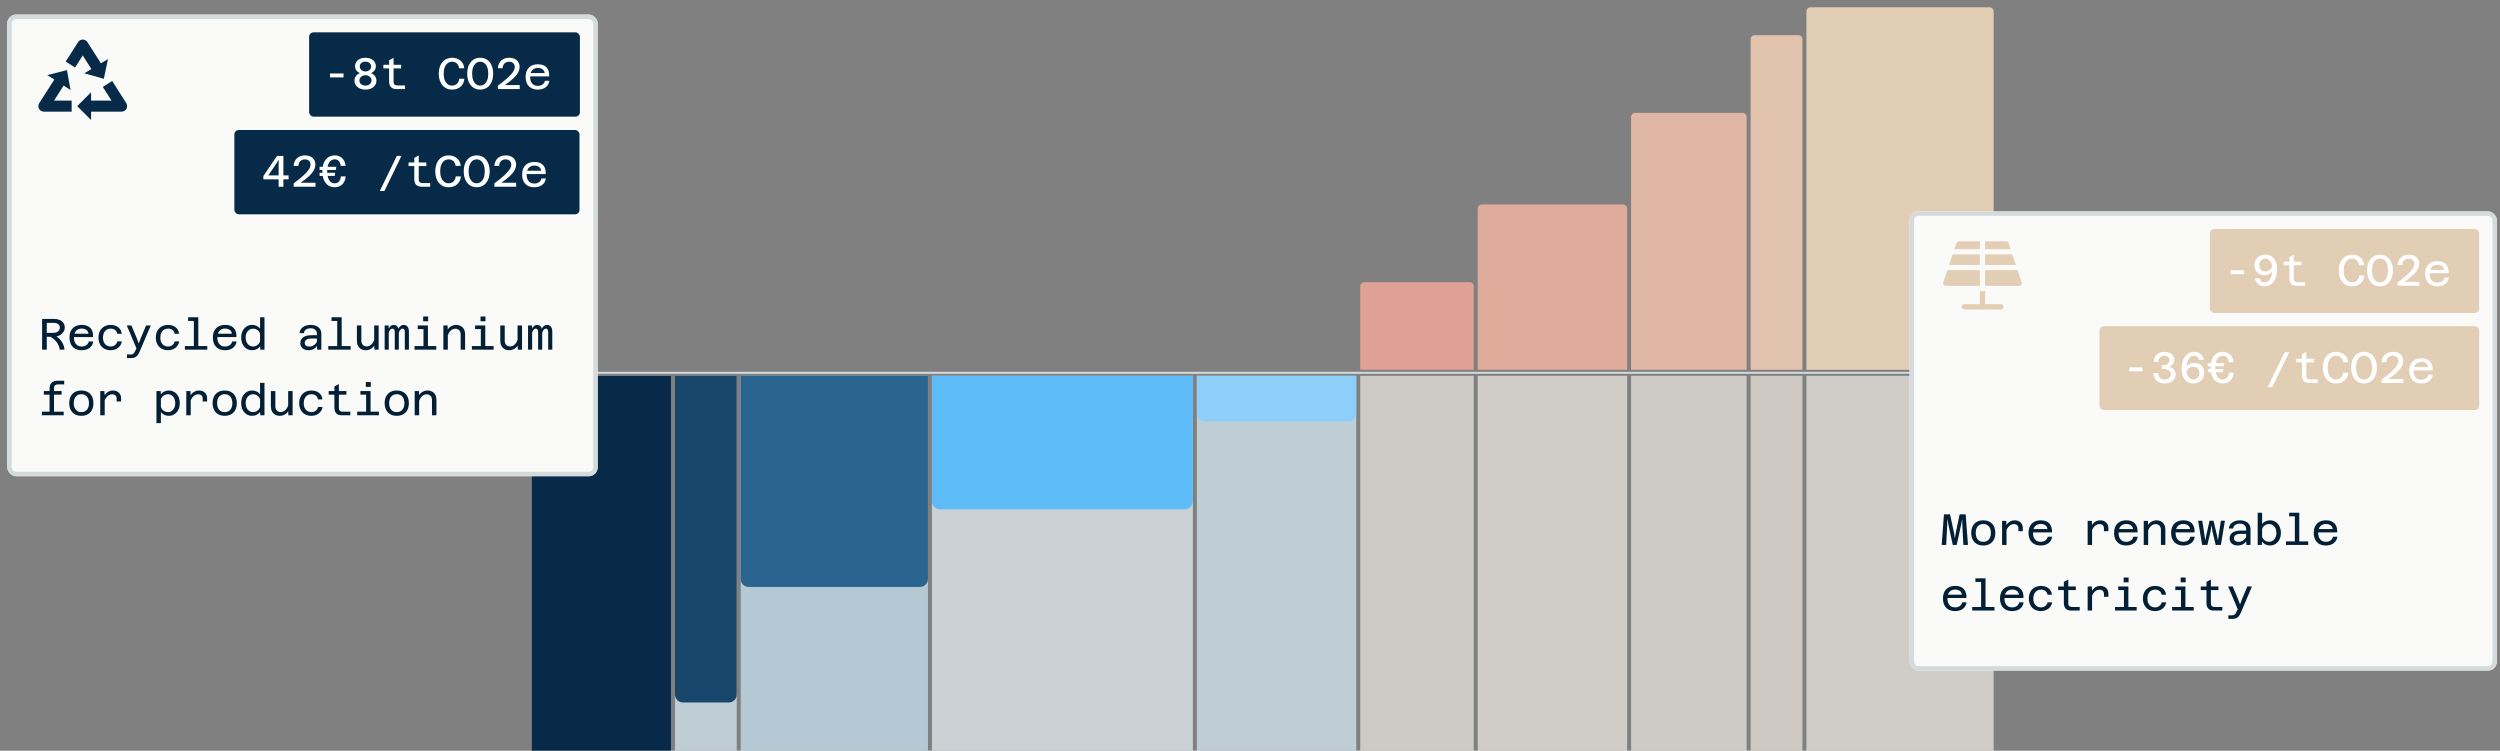 <svg width="343" height="103" viewBox="0 0 343 103" fill="none" xmlns="http://www.w3.org/2000/svg">
<rect x="0" y="0" width="343" height="103" fill="#808080" stroke="none"/>
<g clip-path="url(#clip0_102_10045)">
<rect width="19.13" height="58.211" transform="matrix(1 0 0 -1 72.932 109.77)" fill="#EAF4F8"/>
<rect width="8.472" height="58.211" transform="matrix(1 0 0 -1 92.608 109.77)" fill="#DBEEF8" fill-opacity="0.7"/>
<rect width="25.689" height="58.211" transform="matrix(1 0 0 -1 101.627 109.77)" fill="#CBE8F8" fill-opacity="0.7"/>
<rect width="35.801" height="58.211" transform="matrix(1 0 0 -1 127.863 109.77)" fill="#EAF4F8" fill-opacity="0.7"/>
<rect width="21.863" height="58.211" transform="matrix(1 0 0 -1 164.211 109.77)" fill="#DBEEF8" fill-opacity="0.7"/>
<rect width="15.578" height="57.938" transform="matrix(1 0 0 -1 186.621 109.497)" fill="#F0EAE2" fill-opacity="0.7"/>
<rect width="20.497" height="57.938" transform="matrix(1 0 0 -1 202.745 109.497)" fill="#F2EEE9" fill-opacity="0.7"/>
<rect width="15.851" height="57.938" transform="matrix(1 0 0 -1 223.789 109.497)" fill="#F0EAE2" fill-opacity="0.7"/>
<rect width="7.106" height="57.938" transform="matrix(1 0 0 -1 240.187 109.497)" fill="#F0E8DF" fill-opacity="0.7"/>
<rect width="25.689" height="57.938" transform="matrix(1 0 0 -1 247.839 109.497)" fill="#F2EEE9" fill-opacity="0.7"/>
<rect x="72.932" y="51.559" width="19.13" height="57.391" fill="#062A47"/>
<path d="M92.608 51.559H101.08V95.286C101.08 95.889 100.591 96.379 99.987 96.379H93.702C93.098 96.379 92.608 95.889 92.608 95.286V51.559Z" fill="#18476B"/>
<path d="M101.627 51.559H127.316V79.435C127.316 80.039 126.827 80.528 126.223 80.528H102.72C102.116 80.528 101.627 80.039 101.627 79.435V51.559Z" fill="#29658E"/>
<path d="M127.863 51.559H163.665V68.776C163.665 69.38 163.175 69.87 162.571 69.87H128.956C128.353 69.87 127.863 69.38 127.863 68.776V51.559Z" fill="#5EBDF9"/>
<path d="M164.211 51.559H186.074V56.752C186.074 57.355 185.585 57.845 184.981 57.845H165.304C164.7 57.845 164.211 57.355 164.211 56.752V51.559Z" fill="#8DCFF9"/>
<path d="M186.621 50.739H202.199V39.261C202.199 38.959 201.954 38.714 201.652 38.714H187.168C186.866 38.714 186.621 38.959 186.621 39.261V50.739Z" fill="#DEA193"/>
<path d="M202.745 50.739H223.242V28.602C223.242 28.301 222.997 28.056 222.695 28.056H203.292C202.99 28.056 202.745 28.301 202.745 28.602V50.739Z" fill="#DFAC9C"/>
<path d="M223.789 50.739H239.64V16.031C239.64 15.729 239.395 15.485 239.093 15.485H224.336C224.034 15.485 223.789 15.729 223.789 16.031V50.739Z" fill="#E0B7A4"/>
<path d="M240.187 50.739H247.292V5.373C247.292 5.071 247.047 4.826 246.746 4.826H240.733C240.431 4.826 240.187 5.071 240.187 5.373V50.739Z" fill="#E1C2AD"/>
<path d="M247.839 50.739H273.528V1.547C273.528 1.245 273.284 1 272.982 1H248.385C248.084 1 247.839 1.245 247.839 1.547V50.739Z" fill="#E2CDB5"/>
<line x1="62" y1="51.149" x2="282" y2="51.149" stroke="#D5DBDD" stroke-width="0.273"/>
<g clip-path="url(#clip1_102_10045)">
<rect x="1" y="2" width="81" height="63.338" rx="1.218" fill="#FAFAF8"/>
<path d="M6.237 46.211V45.667H7.307C7.485 45.667 7.64 45.639 7.773 45.582C7.91 45.522 8.017 45.437 8.094 45.328C8.174 45.219 8.215 45.094 8.215 44.953C8.215 44.816 8.18 44.699 8.112 44.602C8.043 44.505 7.95 44.431 7.833 44.378C7.717 44.326 7.585 44.3 7.44 44.3H6.237V43.755H7.44C7.719 43.755 7.967 43.804 8.184 43.9C8.402 43.993 8.573 44.128 8.698 44.306C8.824 44.483 8.886 44.699 8.886 44.953C8.886 45.114 8.848 45.27 8.771 45.419C8.698 45.568 8.592 45.703 8.45 45.824C8.313 45.941 8.146 46.036 7.948 46.108C7.751 46.177 7.527 46.211 7.277 46.211H6.237ZM5.777 47.977V43.755H6.418V47.977H5.777ZM8.202 47.977C8.178 47.788 8.126 47.6 8.045 47.415C7.969 47.229 7.864 47.052 7.731 46.883C7.598 46.713 7.432 46.556 7.235 46.411C7.041 46.266 6.815 46.135 6.557 46.018L7.271 45.86C7.537 45.993 7.765 46.143 7.954 46.308C8.148 46.469 8.307 46.641 8.432 46.822C8.561 47.004 8.658 47.191 8.723 47.385C8.791 47.578 8.836 47.776 8.856 47.977H8.202ZM11.199 48.05C10.856 48.05 10.56 47.981 10.31 47.844C10.06 47.703 9.868 47.504 9.735 47.245C9.602 46.983 9.536 46.671 9.536 46.308C9.536 45.945 9.602 45.635 9.735 45.376C9.872 45.118 10.066 44.921 10.316 44.784C10.57 44.647 10.872 44.578 11.223 44.578C11.76 44.578 12.159 44.727 12.421 45.026C12.683 45.32 12.798 45.725 12.766 46.241H10.02L10.026 45.782L12.143 45.788C12.127 45.574 12.034 45.403 11.864 45.273C11.695 45.145 11.481 45.08 11.223 45.08C10.877 45.08 10.61 45.189 10.425 45.407C10.239 45.624 10.147 45.933 10.147 46.332C10.147 46.57 10.187 46.782 10.268 46.967C10.352 47.149 10.473 47.29 10.63 47.391C10.788 47.492 10.977 47.542 11.199 47.542C11.461 47.542 11.679 47.479 11.852 47.354C12.03 47.229 12.139 47.06 12.179 46.846H12.79C12.738 47.221 12.57 47.516 12.288 47.729C12.006 47.943 11.643 48.05 11.199 48.05ZM15.194 48.05C14.851 48.05 14.553 47.979 14.299 47.838C14.049 47.693 13.855 47.492 13.718 47.233C13.581 46.971 13.512 46.665 13.512 46.314C13.512 45.955 13.583 45.647 13.724 45.389C13.865 45.126 14.063 44.927 14.317 44.79C14.571 44.648 14.867 44.578 15.206 44.578C15.476 44.578 15.718 44.628 15.932 44.729C16.149 44.826 16.325 44.965 16.458 45.147C16.595 45.328 16.674 45.544 16.694 45.794H16.083C16.051 45.568 15.954 45.395 15.793 45.273C15.635 45.148 15.44 45.086 15.206 45.086C14.988 45.086 14.799 45.136 14.637 45.237C14.476 45.334 14.351 45.473 14.262 45.655C14.174 45.836 14.129 46.056 14.129 46.314C14.129 46.697 14.226 46.998 14.419 47.215C14.617 47.433 14.875 47.542 15.194 47.542C15.339 47.542 15.474 47.514 15.599 47.457C15.724 47.401 15.831 47.32 15.92 47.215C16.008 47.106 16.069 46.981 16.101 46.84H16.718C16.678 47.09 16.585 47.306 16.44 47.487C16.299 47.665 16.119 47.804 15.902 47.905C15.688 48.002 15.452 48.05 15.194 48.05ZM18.723 46.296L19.037 47.124L19.352 46.29L20.047 44.651H20.683L19.14 48.286C19.047 48.5 18.947 48.667 18.838 48.788C18.733 48.913 18.614 49 18.481 49.048C18.348 49.1 18.192 49.127 18.015 49.127H17.422V48.631H17.973C18.077 48.631 18.166 48.606 18.239 48.558C18.315 48.514 18.384 48.445 18.444 48.352C18.505 48.264 18.565 48.147 18.626 48.002L18.717 47.784L17.392 44.651H18.027L18.723 46.296ZM23.062 48.05C22.719 48.05 22.421 47.979 22.167 47.838C21.917 47.693 21.723 47.492 21.586 47.233C21.449 46.971 21.381 46.665 21.381 46.314C21.381 45.955 21.451 45.647 21.592 45.389C21.733 45.126 21.931 44.927 22.185 44.79C22.439 44.648 22.735 44.578 23.074 44.578C23.344 44.578 23.586 44.628 23.8 44.729C24.018 44.826 24.193 44.965 24.326 45.147C24.463 45.328 24.542 45.544 24.562 45.794H23.951C23.919 45.568 23.822 45.395 23.661 45.273C23.504 45.148 23.308 45.086 23.074 45.086C22.856 45.086 22.667 45.136 22.506 45.237C22.344 45.334 22.219 45.473 22.131 45.655C22.042 45.836 21.997 46.056 21.997 46.314C21.997 46.697 22.094 46.998 22.288 47.215C22.485 47.433 22.744 47.542 23.062 47.542C23.207 47.542 23.342 47.514 23.467 47.457C23.592 47.401 23.699 47.32 23.788 47.215C23.877 47.106 23.937 46.981 23.969 46.84H24.586C24.546 47.09 24.453 47.306 24.308 47.487C24.167 47.665 23.988 47.804 23.77 47.905C23.556 48.002 23.32 48.05 23.062 48.05ZM26.597 47.977V43.531H27.208V47.977H26.597ZM25.369 47.977V47.481H28.442V47.977H25.369ZM25.811 44.028V43.531H26.899V44.028H25.811ZM30.87 48.05C30.527 48.05 30.231 47.981 29.981 47.844C29.731 47.703 29.539 47.504 29.406 47.245C29.273 46.983 29.206 46.671 29.206 46.308C29.206 45.945 29.273 45.635 29.406 45.376C29.543 45.118 29.737 44.921 29.987 44.784C30.241 44.647 30.543 44.578 30.894 44.578C31.43 44.578 31.83 44.727 32.092 45.026C32.354 45.32 32.469 45.725 32.437 46.241H29.69L29.697 45.782L31.814 45.788C31.797 45.574 31.705 45.403 31.535 45.273C31.366 45.145 31.152 45.08 30.894 45.08C30.547 45.08 30.281 45.189 30.096 45.407C29.91 45.624 29.817 45.933 29.817 46.332C29.817 46.57 29.858 46.782 29.938 46.967C30.023 47.149 30.144 47.29 30.301 47.391C30.459 47.492 30.648 47.542 30.87 47.542C31.132 47.542 31.35 47.479 31.523 47.354C31.701 47.229 31.81 47.06 31.85 46.846H32.461C32.408 47.221 32.241 47.516 31.959 47.729C31.677 47.943 31.314 48.05 30.87 48.05ZM34.592 44.578C34.822 44.578 35.032 44.624 35.221 44.717C35.411 44.806 35.564 44.931 35.681 45.092V43.531H36.286V47.977H35.712L35.693 47.512C35.576 47.673 35.421 47.804 35.228 47.905C35.038 48.002 34.826 48.05 34.592 48.05C34.298 48.05 34.038 47.975 33.812 47.826C33.586 47.677 33.409 47.471 33.28 47.209C33.155 46.947 33.092 46.649 33.092 46.314C33.092 45.975 33.155 45.675 33.28 45.413C33.409 45.151 33.586 44.947 33.812 44.802C34.038 44.653 34.298 44.578 34.592 44.578ZM34.725 47.536C34.943 47.536 35.137 47.475 35.306 47.354C35.476 47.229 35.601 47.062 35.681 46.852V45.77C35.601 45.556 35.476 45.391 35.306 45.273C35.137 45.153 34.943 45.092 34.725 45.092C34.524 45.092 34.346 45.145 34.193 45.249C34.04 45.35 33.919 45.493 33.83 45.679C33.746 45.86 33.703 46.072 33.703 46.314C33.703 46.552 33.746 46.764 33.83 46.949C33.919 47.131 34.04 47.274 34.193 47.379C34.346 47.483 34.524 47.536 34.725 47.536ZM43.507 47.977L43.483 47.221V45.8C43.483 45.562 43.404 45.376 43.247 45.243C43.094 45.106 42.882 45.038 42.612 45.038C42.35 45.038 42.136 45.098 41.971 45.219C41.806 45.336 41.715 45.499 41.699 45.709H41.1C41.12 45.471 41.197 45.27 41.33 45.104C41.463 44.935 41.64 44.806 41.862 44.717C42.084 44.624 42.34 44.578 42.63 44.578C42.929 44.578 43.187 44.628 43.404 44.729C43.622 44.826 43.789 44.967 43.907 45.153C44.028 45.338 44.088 45.564 44.088 45.83V47.977H43.507ZM42.303 48.05C42.086 48.05 41.894 48.012 41.729 47.935C41.563 47.854 41.434 47.742 41.342 47.596C41.249 47.447 41.203 47.274 41.203 47.076C41.203 46.733 41.334 46.467 41.596 46.278C41.862 46.088 42.233 45.993 42.709 45.993H43.562V46.447H42.685C42.41 46.447 42.195 46.499 42.037 46.604C41.884 46.709 41.807 46.856 41.807 47.046C41.807 47.203 41.862 47.326 41.971 47.415C42.084 47.504 42.235 47.548 42.425 47.548C42.666 47.548 42.88 47.483 43.066 47.354C43.255 47.221 43.408 47.04 43.525 46.81L43.592 47.258C43.487 47.512 43.326 47.707 43.108 47.844C42.89 47.981 42.622 48.05 42.303 48.05ZM46.268 47.977V43.531H46.879V47.977H46.268ZM45.04 47.977V47.481H48.113V47.977H45.04ZM45.482 44.028V43.531H46.57V44.028H45.482ZM49.579 44.651V46.749C49.579 46.983 49.646 47.173 49.779 47.318C49.912 47.459 50.085 47.53 50.299 47.53C50.545 47.53 50.763 47.441 50.952 47.264C51.146 47.082 51.299 46.802 51.412 46.423L51.509 47.106C51.384 47.421 51.202 47.657 50.964 47.814C50.73 47.971 50.474 48.05 50.196 48.05C49.946 48.05 49.728 47.998 49.543 47.893C49.361 47.784 49.22 47.635 49.119 47.445C49.019 47.256 48.968 47.032 48.968 46.774V44.651H49.579ZM51.95 44.651V47.977H51.37L51.339 47.227V44.651H51.95ZM55.54 47.977V45.546C55.54 45.401 55.513 45.288 55.461 45.207C55.413 45.126 55.336 45.086 55.231 45.086C55.086 45.086 54.955 45.179 54.838 45.364C54.725 45.55 54.646 45.842 54.602 46.241L54.548 45.727C54.56 45.364 54.644 45.082 54.802 44.88C54.963 44.679 55.161 44.578 55.395 44.578C55.612 44.578 55.784 44.659 55.909 44.82C56.038 44.977 56.102 45.203 56.102 45.497V47.977H55.54ZM52.775 47.977V44.651H53.314L53.338 45.298V47.977H52.775ZM54.16 47.977V45.546C54.16 45.392 54.132 45.278 54.076 45.201C54.023 45.124 53.943 45.086 53.834 45.086C53.681 45.086 53.55 45.183 53.441 45.376C53.332 45.57 53.255 45.858 53.211 46.241L53.199 45.709C53.207 45.471 53.249 45.267 53.326 45.098C53.402 44.929 53.501 44.8 53.622 44.711C53.743 44.622 53.872 44.578 54.009 44.578C54.235 44.578 54.408 44.661 54.529 44.826C54.654 44.987 54.717 45.209 54.717 45.491V47.977H54.16ZM58.101 47.977V44.651H58.712V47.977H58.101ZM56.873 47.977V47.481H59.855V47.977H56.873ZM57.314 45.147V44.651H58.403V45.147H57.314ZM58.058 44.082V43.423H58.742V44.082H58.058ZM63.202 47.977V45.878C63.202 45.645 63.136 45.457 63.003 45.316C62.87 45.171 62.696 45.098 62.483 45.098C62.236 45.098 62.017 45.189 61.823 45.37C61.634 45.548 61.482 45.826 61.37 46.205L61.273 45.522C61.398 45.207 61.577 44.971 61.811 44.814C62.049 44.657 62.307 44.578 62.585 44.578C62.835 44.578 63.051 44.632 63.233 44.741C63.418 44.846 63.561 44.993 63.662 45.183C63.763 45.372 63.813 45.596 63.813 45.854V47.977H63.202ZM60.831 47.977V44.651H61.412L61.442 45.401V47.977H60.831ZM65.969 47.977V44.651H66.58V47.977H65.969ZM64.741 47.977V47.481H67.723V47.977H64.741ZM65.183 45.147V44.651H66.272V45.147H65.183ZM65.927 44.082V43.423H66.61V44.082H65.927ZM69.25 44.651V46.749C69.25 46.983 69.317 47.173 69.45 47.318C69.583 47.459 69.756 47.53 69.97 47.53C70.216 47.53 70.433 47.441 70.623 47.264C70.817 47.082 70.97 46.802 71.083 46.423L71.18 47.106C71.055 47.421 70.873 47.657 70.635 47.814C70.401 47.971 70.145 48.05 69.867 48.05C69.617 48.05 69.399 47.998 69.214 47.893C69.032 47.784 68.891 47.635 68.79 47.445C68.689 47.256 68.639 47.032 68.639 46.774V44.651H69.25ZM71.621 44.651V47.977H71.04L71.01 47.227V44.651H71.621ZM75.21 47.977V45.546C75.21 45.401 75.184 45.288 75.132 45.207C75.084 45.126 75.007 45.086 74.902 45.086C74.757 45.086 74.626 45.179 74.509 45.364C74.396 45.55 74.317 45.842 74.273 46.241L74.219 45.727C74.231 45.364 74.315 45.082 74.473 44.88C74.634 44.679 74.832 44.578 75.065 44.578C75.283 44.578 75.454 44.659 75.579 44.82C75.709 44.977 75.773 45.203 75.773 45.497V47.977H75.21ZM72.446 47.977V44.651H72.984L73.009 45.298V47.977H72.446ZM73.831 47.977V45.546C73.831 45.392 73.803 45.278 73.747 45.201C73.694 45.124 73.614 45.086 73.505 45.086C73.352 45.086 73.22 45.183 73.112 45.376C73.003 45.57 72.926 45.858 72.882 46.241L72.87 45.709C72.878 45.471 72.92 45.267 72.997 45.098C73.073 44.929 73.172 44.8 73.293 44.711C73.414 44.622 73.543 44.578 73.68 44.578C73.906 44.578 74.079 44.661 74.2 44.826C74.325 44.987 74.388 45.209 74.388 45.491V47.977H73.831ZM6.799 56.977V53.276C6.799 53.07 6.837 52.89 6.914 52.737C6.991 52.584 7.104 52.463 7.253 52.374C7.406 52.285 7.594 52.241 7.815 52.241H8.807V52.737H7.997C7.888 52.737 7.787 52.751 7.694 52.779C7.606 52.808 7.535 52.86 7.483 52.937C7.434 53.009 7.41 53.116 7.41 53.257V56.977H6.799ZM6.013 54.147V53.651H8.457V54.147H6.013ZM5.741 56.977V56.481H8.741V56.977H5.741ZM11.157 57.05C10.814 57.05 10.518 56.979 10.268 56.838C10.021 56.697 9.832 56.498 9.699 56.239C9.566 55.977 9.499 55.669 9.499 55.314C9.499 54.951 9.566 54.642 9.699 54.389C9.832 54.13 10.021 53.931 10.268 53.79C10.518 53.648 10.816 53.578 11.163 53.578C11.679 53.578 12.084 53.733 12.379 54.044C12.673 54.35 12.82 54.774 12.82 55.314C12.82 55.669 12.754 55.977 12.621 56.239C12.488 56.498 12.296 56.697 12.046 56.838C11.8 56.979 11.504 57.05 11.157 57.05ZM11.163 56.542C11.485 56.542 11.739 56.433 11.925 56.215C12.114 55.993 12.209 55.693 12.209 55.314C12.209 54.931 12.114 54.63 11.925 54.413C11.739 54.195 11.485 54.086 11.163 54.086C10.836 54.086 10.58 54.195 10.395 54.413C10.209 54.63 10.116 54.931 10.116 55.314C10.116 55.693 10.209 55.993 10.395 56.215C10.58 56.433 10.836 56.542 11.163 56.542ZM16.004 55.078V54.679C16.004 54.505 15.952 54.366 15.847 54.261C15.742 54.153 15.591 54.098 15.393 54.098C15.143 54.098 14.919 54.193 14.722 54.382C14.524 54.568 14.367 54.852 14.25 55.235L14.165 54.618C14.254 54.389 14.361 54.197 14.486 54.044C14.615 53.89 14.762 53.776 14.928 53.699C15.097 53.618 15.283 53.578 15.484 53.578C15.819 53.578 16.091 53.675 16.301 53.868C16.51 54.058 16.615 54.328 16.615 54.679V55.078H16.004ZM13.754 56.977V53.651H14.329L14.365 54.407V56.977H13.754ZM23.159 53.578C23.457 53.578 23.717 53.653 23.939 53.802C24.165 53.947 24.343 54.151 24.471 54.413C24.601 54.675 24.665 54.975 24.665 55.314C24.665 55.649 24.601 55.947 24.471 56.209C24.343 56.471 24.165 56.677 23.939 56.826C23.717 56.975 23.457 57.05 23.159 57.05C22.933 57.05 22.725 57.004 22.536 56.911C22.35 56.818 22.197 56.691 22.076 56.53V58.054H21.465V53.651H22.046L22.064 54.104C22.185 53.943 22.34 53.816 22.53 53.723C22.719 53.626 22.929 53.578 23.159 53.578ZM23.026 56.536C23.232 56.536 23.411 56.483 23.564 56.379C23.717 56.274 23.836 56.131 23.921 55.949C24.006 55.764 24.048 55.552 24.048 55.314C24.048 55.072 24.006 54.86 23.921 54.679C23.836 54.493 23.717 54.35 23.564 54.249C23.411 54.145 23.232 54.092 23.026 54.092C22.816 54.092 22.625 54.153 22.451 54.273C22.282 54.391 22.157 54.552 22.076 54.758V55.858C22.157 56.068 22.282 56.233 22.451 56.354C22.625 56.475 22.816 56.536 23.026 56.536ZM27.807 55.078V54.679C27.807 54.505 27.754 54.366 27.65 54.261C27.545 54.153 27.393 54.098 27.196 54.098C26.946 54.098 26.722 54.193 26.524 54.382C26.327 54.568 26.17 54.852 26.053 55.235L25.968 54.618C26.057 54.389 26.163 54.197 26.289 54.044C26.418 53.89 26.565 53.776 26.73 53.699C26.899 53.618 27.085 53.578 27.287 53.578C27.621 53.578 27.893 53.675 28.103 53.868C28.313 54.058 28.418 54.328 28.418 54.679V55.078H27.807ZM25.557 56.977V53.651H26.131L26.168 54.407V56.977H25.557ZM30.828 57.05C30.485 57.05 30.189 56.979 29.938 56.838C29.692 56.697 29.503 56.498 29.37 56.239C29.237 55.977 29.17 55.669 29.17 55.314C29.17 54.951 29.237 54.642 29.37 54.389C29.503 54.13 29.692 53.931 29.938 53.79C30.189 53.648 30.487 53.578 30.834 53.578C31.35 53.578 31.755 53.733 32.05 54.044C32.344 54.35 32.491 54.774 32.491 55.314C32.491 55.669 32.425 55.977 32.291 56.239C32.158 56.498 31.967 56.697 31.717 56.838C31.471 56.979 31.174 57.05 30.828 57.05ZM30.834 56.542C31.156 56.542 31.41 56.433 31.596 56.215C31.785 55.993 31.88 55.693 31.88 55.314C31.88 54.931 31.785 54.63 31.596 54.413C31.41 54.195 31.156 54.086 30.834 54.086C30.507 54.086 30.251 54.195 30.066 54.413C29.88 54.63 29.787 54.931 29.787 55.314C29.787 55.693 29.88 55.993 30.066 56.215C30.251 56.433 30.507 56.542 30.834 56.542ZM34.592 53.578C34.822 53.578 35.032 53.624 35.221 53.717C35.411 53.806 35.564 53.931 35.681 54.092V52.531H36.286V56.977H35.712L35.693 56.512C35.576 56.673 35.421 56.804 35.228 56.905C35.038 57.002 34.826 57.05 34.592 57.05C34.298 57.05 34.038 56.975 33.812 56.826C33.586 56.677 33.409 56.471 33.28 56.209C33.155 55.947 33.092 55.649 33.092 55.314C33.092 54.975 33.155 54.675 33.28 54.413C33.409 54.151 33.586 53.947 33.812 53.802C34.038 53.653 34.298 53.578 34.592 53.578ZM34.725 56.536C34.943 56.536 35.137 56.475 35.306 56.354C35.476 56.229 35.601 56.062 35.681 55.852V54.77C35.601 54.556 35.476 54.391 35.306 54.273C35.137 54.153 34.943 54.092 34.725 54.092C34.524 54.092 34.346 54.145 34.193 54.249C34.04 54.35 33.919 54.493 33.83 54.679C33.746 54.86 33.703 55.072 33.703 55.314C33.703 55.552 33.746 55.764 33.83 55.949C33.919 56.131 34.04 56.274 34.193 56.379C34.346 56.483 34.524 56.536 34.725 56.536ZM37.776 53.651V55.749C37.776 55.983 37.843 56.173 37.976 56.318C38.109 56.459 38.283 56.53 38.496 56.53C38.742 56.53 38.96 56.441 39.15 56.264C39.343 56.082 39.496 55.802 39.609 55.423L39.706 56.106C39.581 56.421 39.4 56.657 39.162 56.814C38.928 56.971 38.672 57.05 38.394 57.05C38.144 57.05 37.926 56.998 37.74 56.893C37.559 56.784 37.418 56.635 37.317 56.445C37.216 56.256 37.166 56.032 37.166 55.774V53.651H37.776ZM40.148 53.651V56.977H39.567L39.537 56.227V53.651H40.148ZM42.733 57.05C42.39 57.05 42.092 56.979 41.838 56.838C41.588 56.693 41.394 56.492 41.257 56.233C41.12 55.971 41.051 55.665 41.051 55.314C41.051 54.955 41.122 54.647 41.263 54.389C41.404 54.126 41.602 53.927 41.856 53.79C42.11 53.648 42.406 53.578 42.745 53.578C43.015 53.578 43.257 53.628 43.471 53.729C43.689 53.826 43.864 53.965 43.997 54.147C44.134 54.328 44.213 54.544 44.233 54.794H43.622C43.59 54.568 43.493 54.395 43.332 54.273C43.175 54.148 42.979 54.086 42.745 54.086C42.527 54.086 42.338 54.136 42.176 54.237C42.015 54.334 41.89 54.473 41.801 54.655C41.713 54.836 41.668 55.056 41.668 55.314C41.668 55.697 41.765 55.998 41.959 56.215C42.156 56.433 42.414 56.542 42.733 56.542C42.878 56.542 43.013 56.514 43.138 56.457C43.263 56.401 43.37 56.32 43.459 56.215C43.548 56.106 43.608 55.981 43.64 55.84H44.257C44.217 56.09 44.124 56.306 43.979 56.487C43.838 56.665 43.658 56.804 43.441 56.905C43.227 57.002 42.991 57.05 42.733 57.05ZM46.843 56.977C46.637 56.977 46.462 56.937 46.316 56.856C46.171 56.772 46.062 56.653 45.99 56.5C45.917 56.346 45.881 56.167 45.881 55.961V53.021L46.492 52.689V55.961C46.492 56.058 46.506 56.147 46.534 56.227C46.562 56.308 46.617 56.37 46.697 56.415C46.782 56.459 46.905 56.481 47.066 56.481H48.065V56.977H46.843ZM45.094 54.147V53.651H47.532V54.147H45.094ZM50.232 56.977V53.651H50.843V56.977H50.232ZM49.004 56.977V56.481H51.987V56.977H49.004ZM49.446 54.147V53.651H50.535V54.147H49.446ZM50.19 53.082V52.423H50.874V53.082H50.19ZM54.433 57.05C54.09 57.05 53.794 56.979 53.544 56.838C53.297 56.697 53.108 56.498 52.975 56.239C52.842 55.977 52.775 55.669 52.775 55.314C52.775 54.951 52.842 54.642 52.975 54.389C53.108 54.13 53.297 53.931 53.544 53.79C53.794 53.648 54.092 53.578 54.439 53.578C54.955 53.578 55.36 53.733 55.655 54.044C55.949 54.35 56.096 54.774 56.096 55.314C56.096 55.669 56.03 55.977 55.897 56.239C55.764 56.498 55.572 56.697 55.322 56.838C55.076 56.979 54.779 57.05 54.433 57.05ZM54.439 56.542C54.761 56.542 55.015 56.433 55.201 56.215C55.39 55.993 55.485 55.693 55.485 55.314C55.485 54.931 55.39 54.63 55.201 54.413C55.015 54.195 54.761 54.086 54.439 54.086C54.112 54.086 53.856 54.195 53.67 54.413C53.485 54.63 53.392 54.931 53.392 55.314C53.392 55.693 53.485 55.993 53.67 56.215C53.856 56.433 54.112 56.542 54.439 56.542ZM59.268 56.977V54.878C59.268 54.645 59.202 54.457 59.069 54.316C58.935 54.171 58.762 54.098 58.548 54.098C58.302 54.098 58.083 54.189 57.889 54.37C57.7 54.548 57.548 54.826 57.435 55.205L57.339 54.522C57.464 54.207 57.643 53.971 57.877 53.814C58.115 53.657 58.373 53.578 58.651 53.578C58.901 53.578 59.117 53.632 59.298 53.741C59.484 53.846 59.627 53.993 59.728 54.183C59.829 54.372 59.879 54.596 59.879 54.854V56.977H59.268ZM56.897 56.977V53.651H57.478L57.508 54.401V56.977H56.897Z" fill="#021F35"/>
<rect x="42.413" y="4.436" width="37.15" height="11.571" rx="0.609" fill="#062A47"/>
<path d="M45.281 10.615V10.077H47.132V10.615H45.281ZM50.14 12.291C49.842 12.291 49.58 12.238 49.354 12.133C49.128 12.024 48.951 11.877 48.822 11.692C48.697 11.506 48.634 11.294 48.634 11.057C48.634 10.883 48.67 10.726 48.743 10.585C48.816 10.444 48.916 10.321 49.045 10.216C49.175 10.111 49.326 10.034 49.499 9.986H50.782C50.951 10.034 51.1 10.111 51.229 10.216C51.362 10.321 51.465 10.444 51.538 10.585C51.61 10.722 51.647 10.875 51.647 11.044C51.647 11.29 51.582 11.508 51.453 11.698C51.328 11.883 51.153 12.028 50.927 12.133C50.701 12.238 50.439 12.291 50.14 12.291ZM50.14 11.746C50.298 11.746 50.439 11.716 50.564 11.655C50.693 11.595 50.794 11.51 50.866 11.401C50.939 11.293 50.975 11.168 50.975 11.026C50.975 10.893 50.939 10.776 50.866 10.675C50.798 10.571 50.699 10.486 50.57 10.421C50.445 10.357 50.302 10.319 50.14 10.307C49.979 10.319 49.836 10.357 49.711 10.421C49.586 10.486 49.487 10.571 49.414 10.675C49.342 10.776 49.306 10.895 49.306 11.032C49.306 11.174 49.342 11.299 49.414 11.408C49.487 11.512 49.586 11.595 49.711 11.655C49.84 11.716 49.983 11.746 50.14 11.746ZM50.14 9.811C50.289 9.798 50.423 9.764 50.54 9.708C50.657 9.647 50.749 9.569 50.818 9.472C50.886 9.375 50.921 9.26 50.921 9.127C50.921 8.925 50.846 8.764 50.697 8.643C50.552 8.518 50.366 8.456 50.14 8.456C49.914 8.456 49.727 8.518 49.578 8.643C49.433 8.764 49.36 8.925 49.36 9.127C49.36 9.26 49.394 9.375 49.463 9.472C49.531 9.569 49.624 9.647 49.741 9.708C49.858 9.764 49.991 9.798 50.14 9.811ZM49.535 10.089C49.374 10.04 49.231 9.97 49.106 9.877C48.985 9.784 48.888 9.671 48.816 9.538C48.747 9.405 48.713 9.258 48.713 9.097C48.713 8.867 48.773 8.663 48.894 8.486C49.015 8.308 49.183 8.171 49.396 8.074C49.61 7.974 49.858 7.923 50.14 7.923C50.423 7.923 50.671 7.974 50.884 8.074C51.098 8.171 51.265 8.308 51.386 8.486C51.507 8.663 51.568 8.869 51.568 9.103C51.568 9.264 51.532 9.411 51.459 9.544C51.39 9.673 51.294 9.784 51.169 9.877C51.048 9.97 50.907 10.04 50.745 10.089H49.535ZM54.347 12.218C54.141 12.218 53.966 12.178 53.82 12.097C53.675 12.012 53.566 11.893 53.494 11.74C53.421 11.587 53.385 11.408 53.385 11.202V8.262L53.996 7.929V11.202C53.996 11.299 54.01 11.387 54.038 11.468C54.066 11.549 54.121 11.611 54.202 11.655C54.286 11.7 54.409 11.722 54.571 11.722H55.569V12.218H54.347ZM52.599 9.387V8.891H55.036V9.387H52.599ZM62.015 12.291C61.644 12.291 61.322 12.198 61.048 12.012C60.777 11.823 60.568 11.565 60.419 11.238C60.273 10.907 60.201 10.528 60.201 10.101C60.201 9.657 60.277 9.272 60.431 8.946C60.584 8.619 60.798 8.367 61.072 8.189C61.35 8.012 61.673 7.923 62.04 7.923C62.334 7.923 62.6 7.982 62.838 8.099C63.08 8.212 63.276 8.377 63.425 8.595C63.578 8.808 63.667 9.065 63.691 9.363H62.989C62.957 9.093 62.856 8.877 62.687 8.716C62.517 8.55 62.3 8.468 62.034 8.468C61.804 8.468 61.6 8.534 61.423 8.667C61.249 8.796 61.114 8.984 61.017 9.23C60.921 9.476 60.872 9.768 60.872 10.107C60.872 10.446 60.921 10.738 61.017 10.984C61.118 11.23 61.255 11.42 61.429 11.553C61.602 11.682 61.798 11.746 62.015 11.746C62.205 11.746 62.37 11.708 62.511 11.631C62.653 11.551 62.766 11.44 62.85 11.299C62.939 11.157 62.991 10.992 63.008 10.803H63.715C63.687 11.101 63.6 11.363 63.455 11.589C63.31 11.811 63.114 11.984 62.868 12.109C62.626 12.23 62.342 12.291 62.015 12.291ZM65.883 12.291C65.524 12.291 65.212 12.202 64.945 12.024C64.679 11.843 64.472 11.589 64.323 11.262C64.177 10.936 64.105 10.55 64.105 10.107C64.105 9.659 64.177 9.272 64.323 8.946C64.472 8.619 64.679 8.367 64.945 8.189C65.212 8.012 65.524 7.923 65.883 7.923C66.242 7.923 66.555 8.012 66.821 8.189C67.087 8.367 67.293 8.619 67.438 8.946C67.587 9.272 67.662 9.659 67.662 10.107C67.662 10.55 67.587 10.936 67.438 11.262C67.293 11.589 67.087 11.843 66.821 12.024C66.555 12.202 66.242 12.291 65.883 12.291ZM65.883 11.746C66.105 11.746 66.298 11.68 66.464 11.547C66.629 11.414 66.758 11.224 66.851 10.978C66.944 10.732 66.99 10.442 66.99 10.107C66.99 9.768 66.944 9.478 66.851 9.236C66.758 8.99 66.629 8.8 66.464 8.667C66.298 8.534 66.105 8.468 65.883 8.468C65.665 8.468 65.472 8.534 65.302 8.667C65.137 8.8 65.008 8.99 64.915 9.236C64.823 9.482 64.776 9.772 64.776 10.107C64.776 10.442 64.823 10.732 64.915 10.978C65.008 11.224 65.137 11.414 65.302 11.547C65.472 11.68 65.665 11.746 65.883 11.746ZM68.311 12.218V11.758C68.868 11.343 69.315 10.982 69.654 10.675C69.993 10.365 70.239 10.091 70.392 9.853C70.545 9.611 70.622 9.391 70.622 9.194C70.622 8.976 70.553 8.8 70.416 8.667C70.283 8.534 70.096 8.468 69.854 8.468C69.6 8.468 69.39 8.546 69.225 8.704C69.059 8.857 68.97 9.075 68.958 9.357H68.311C68.331 9.054 68.408 8.796 68.541 8.583C68.678 8.365 68.859 8.202 69.085 8.093C69.315 7.98 69.575 7.923 69.866 7.923C70.156 7.923 70.408 7.976 70.622 8.081C70.835 8.181 70.999 8.327 71.112 8.516C71.229 8.702 71.287 8.917 71.287 9.163C71.287 9.429 71.219 9.692 71.082 9.95C70.948 10.204 70.733 10.472 70.434 10.754C70.14 11.032 69.749 11.339 69.261 11.674H71.299V12.218H68.311ZM73.782 12.291C73.439 12.291 73.142 12.222 72.892 12.085C72.642 11.944 72.451 11.744 72.318 11.486C72.185 11.224 72.118 10.911 72.118 10.549C72.118 10.186 72.185 9.875 72.318 9.617C72.455 9.359 72.648 9.161 72.898 9.024C73.153 8.887 73.455 8.819 73.806 8.819C74.342 8.819 74.742 8.968 75.004 9.266C75.266 9.561 75.381 9.966 75.348 10.482H72.602L72.608 10.022L74.725 10.028C74.709 9.815 74.616 9.643 74.447 9.514C74.278 9.385 74.064 9.321 73.806 9.321C73.459 9.321 73.193 9.429 73.007 9.647C72.822 9.865 72.729 10.174 72.729 10.573C72.729 10.811 72.769 11.022 72.85 11.208C72.935 11.389 73.056 11.53 73.213 11.631C73.37 11.732 73.56 11.783 73.782 11.783C74.044 11.783 74.262 11.72 74.435 11.595C74.612 11.47 74.721 11.301 74.762 11.087H75.373C75.32 11.462 75.153 11.756 74.871 11.97C74.588 12.184 74.225 12.291 73.782 12.291Z" fill="white"/>
<g clip-path="url(#clip2_102_10045)">
<path d="M8.731 11.742L9.681 12.353L9.187 9.619L6.495 10.303L7.451 10.918L5.384 14.151C5.234 14.385 5.224 14.683 5.357 14.927C5.491 15.171 5.747 15.322 6.025 15.322H9.831V13.8H7.415L8.731 11.742Z" fill="#062A47"/>
<path d="M17.325 14.152L15.388 11.107L14.103 11.925L15.296 13.8H12.496V12.658L10.593 14.561L12.496 16.464V15.322H16.683C16.961 15.322 17.217 15.171 17.35 14.928C17.484 14.684 17.474 14.387 17.325 14.152Z" fill="#062A47"/>
<path d="M12.539 9.472L11.575 10.055L14.246 10.814L14.817 8.096L13.843 8.684L11.996 5.779C11.857 5.559 11.614 5.426 11.354 5.426C11.094 5.426 10.851 5.559 10.711 5.778L9.016 8.443L10.3 9.26L11.353 7.605L12.539 9.472Z" fill="#062A47"/>
</g>
<rect x="32.154" y="17.834" width="47.354" height="11.571" rx="0.609" fill="#062A47"/>
<path d="M38.227 25.616V24.606H36.135V24.153L37.998 21.394H38.881V24.062H39.594V24.606H38.881V25.616H38.227ZM36.812 24.062H38.227V22.792L38.24 21.921L37.768 22.659L36.812 24.062ZM40.292 25.616V25.157C40.849 24.741 41.297 24.381 41.635 24.074C41.974 23.764 42.22 23.489 42.373 23.251C42.527 23.009 42.603 22.79 42.603 22.592C42.603 22.374 42.535 22.199 42.398 22.066C42.264 21.933 42.077 21.866 41.835 21.866C41.581 21.866 41.371 21.945 41.206 22.102C41.041 22.255 40.952 22.473 40.94 22.755H40.292C40.313 22.453 40.389 22.195 40.522 21.981C40.66 21.763 40.841 21.6 41.067 21.491C41.297 21.378 41.557 21.322 41.847 21.322C42.138 21.322 42.389 21.374 42.603 21.479C42.817 21.58 42.98 21.725 43.093 21.915C43.21 22.1 43.269 22.316 43.269 22.562C43.269 22.828 43.2 23.09 43.063 23.348C42.93 23.602 42.714 23.87 42.416 24.153C42.121 24.431 41.73 24.737 41.242 25.072H43.281V25.616H40.292ZM43.846 23.324V22.888H46.144L46.078 23.324H43.846ZM43.846 24.141V23.705H45.993L45.92 24.141H43.846ZM45.914 25.689C45.559 25.689 45.255 25.598 45.001 25.417C44.751 25.235 44.559 24.981 44.426 24.655C44.293 24.324 44.227 23.939 44.227 23.499C44.227 23.048 44.295 22.659 44.432 22.332C44.574 22.005 44.771 21.755 45.025 21.582C45.283 21.409 45.59 21.322 45.945 21.322C46.207 21.322 46.443 21.38 46.652 21.497C46.866 21.61 47.039 21.773 47.172 21.987C47.306 22.201 47.384 22.459 47.408 22.761H46.749C46.721 22.487 46.636 22.269 46.495 22.108C46.354 21.943 46.168 21.86 45.939 21.86C45.608 21.86 45.35 22.005 45.164 22.296C44.979 22.586 44.886 22.989 44.886 23.505C44.886 23.856 44.928 24.155 45.013 24.401C45.102 24.647 45.223 24.834 45.376 24.963C45.529 25.088 45.709 25.151 45.914 25.151C46.164 25.151 46.364 25.066 46.513 24.897C46.662 24.727 46.747 24.495 46.767 24.201H47.427C47.402 24.508 47.324 24.772 47.191 24.994C47.062 25.215 46.888 25.387 46.67 25.508C46.457 25.629 46.205 25.689 45.914 25.689ZM52.107 26.203L54.448 21.388H55.083L52.742 26.203H52.107ZM57.802 25.616C57.596 25.616 57.42 25.576 57.275 25.495C57.13 25.411 57.021 25.292 56.949 25.139C56.876 24.985 56.84 24.806 56.84 24.6V21.66L57.451 21.328V24.6C57.451 24.697 57.465 24.786 57.493 24.866C57.521 24.947 57.576 25.01 57.656 25.054C57.741 25.098 57.864 25.12 58.025 25.12H59.023V25.616H57.802ZM56.053 22.786V22.29H58.491V22.786H56.053ZM61.536 25.689C61.165 25.689 60.843 25.596 60.568 25.411C60.298 25.221 60.088 24.963 59.939 24.637C59.794 24.306 59.721 23.927 59.721 23.499C59.721 23.056 59.798 22.671 59.951 22.344C60.105 22.017 60.318 21.765 60.593 21.588C60.871 21.41 61.193 21.322 61.56 21.322C61.855 21.322 62.121 21.38 62.359 21.497C62.601 21.61 62.796 21.775 62.946 21.993C63.099 22.207 63.188 22.463 63.212 22.761H62.51C62.478 22.491 62.377 22.276 62.208 22.114C62.038 21.949 61.82 21.866 61.554 21.866C61.324 21.866 61.121 21.933 60.943 22.066C60.77 22.195 60.635 22.382 60.538 22.628C60.441 22.874 60.393 23.167 60.393 23.505C60.393 23.844 60.441 24.137 60.538 24.383C60.639 24.628 60.776 24.818 60.949 24.951C61.123 25.08 61.318 25.145 61.536 25.145C61.726 25.145 61.891 25.106 62.032 25.03C62.173 24.949 62.286 24.838 62.371 24.697C62.46 24.556 62.512 24.391 62.528 24.201H63.236C63.208 24.5 63.121 24.762 62.976 24.987C62.831 25.209 62.635 25.383 62.389 25.508C62.147 25.629 61.863 25.689 61.536 25.689ZM65.404 25.689C65.045 25.689 64.732 25.6 64.466 25.423C64.2 25.241 63.992 24.987 63.843 24.661C63.698 24.334 63.625 23.949 63.625 23.505C63.625 23.058 63.698 22.671 63.843 22.344C63.992 22.017 64.2 21.765 64.466 21.588C64.732 21.41 65.045 21.322 65.404 21.322C65.763 21.322 66.075 21.41 66.341 21.588C66.608 21.765 66.813 22.017 66.958 22.344C67.108 22.671 67.182 23.058 67.182 23.505C67.182 23.949 67.108 24.334 66.958 24.661C66.813 24.987 66.608 25.241 66.341 25.423C66.075 25.6 65.763 25.689 65.404 25.689ZM65.404 25.145C65.626 25.145 65.819 25.078 65.984 24.945C66.15 24.812 66.279 24.622 66.372 24.377C66.464 24.131 66.511 23.84 66.511 23.505C66.511 23.167 66.464 22.876 66.372 22.634C66.279 22.388 66.15 22.199 65.984 22.066C65.819 21.933 65.626 21.866 65.404 21.866C65.186 21.866 64.993 21.933 64.823 22.066C64.658 22.199 64.529 22.388 64.436 22.634C64.343 22.88 64.297 23.171 64.297 23.505C64.297 23.84 64.343 24.131 64.436 24.377C64.529 24.622 64.658 24.812 64.823 24.945C64.993 25.078 65.186 25.145 65.404 25.145ZM67.832 25.616V25.157C68.388 24.741 68.836 24.381 69.175 24.074C69.513 23.764 69.759 23.489 69.913 23.251C70.066 23.009 70.142 22.79 70.142 22.592C70.142 22.374 70.074 22.199 69.937 22.066C69.804 21.933 69.616 21.866 69.374 21.866C69.12 21.866 68.91 21.945 68.745 22.102C68.58 22.255 68.491 22.473 68.479 22.755H67.832C67.852 22.453 67.929 22.195 68.062 21.981C68.199 21.763 68.38 21.6 68.606 21.491C68.836 21.378 69.096 21.322 69.386 21.322C69.677 21.322 69.929 21.374 70.142 21.479C70.356 21.58 70.519 21.725 70.632 21.915C70.749 22.1 70.808 22.316 70.808 22.562C70.808 22.828 70.739 23.09 70.602 23.348C70.469 23.602 70.253 23.87 69.955 24.153C69.661 24.431 69.269 24.737 68.781 25.072H70.82V25.616H67.832ZM73.302 25.689C72.96 25.689 72.663 25.62 72.413 25.483C72.163 25.342 71.972 25.143 71.838 24.885C71.706 24.622 71.639 24.31 71.639 23.947C71.639 23.584 71.706 23.274 71.838 23.015C71.976 22.757 72.169 22.56 72.419 22.423C72.673 22.286 72.976 22.217 73.327 22.217C73.863 22.217 74.262 22.366 74.524 22.665C74.786 22.959 74.901 23.364 74.869 23.881H72.123L72.129 23.421L74.246 23.427C74.23 23.213 74.137 23.042 73.968 22.913C73.798 22.784 73.585 22.719 73.327 22.719C72.98 22.719 72.714 22.828 72.528 23.046C72.343 23.264 72.25 23.572 72.25 23.971C72.25 24.209 72.29 24.421 72.371 24.606C72.456 24.788 72.576 24.929 72.734 25.03C72.891 25.131 73.081 25.181 73.302 25.181C73.564 25.181 73.782 25.119 73.956 24.994C74.133 24.869 74.242 24.699 74.282 24.485H74.893C74.841 24.86 74.674 25.155 74.391 25.369C74.109 25.582 73.746 25.689 73.302 25.689Z" fill="white"/>
</g>
<rect x="1.305" y="2.305" width="80.391" height="62.729" rx="0.914" stroke="#D5DBDD" stroke-width="0.609"/>
<g clip-path="url(#clip3_102_10045)">
<rect x="262" y="29" width="80.567" height="63" rx="1.212" fill="#FAFAF8"/>
<path d="M266.397 74.769L266.71 70.57H267.546L268.081 73.055L268.208 73.873L268.34 73.055L268.863 70.57H269.688L270.007 74.769H269.375L269.237 72.14L269.212 71.213L269.032 72.14L268.46 74.769H267.919L267.353 72.14L267.185 71.201L267.149 72.14L267.016 74.769H266.397ZM272.103 74.841C271.762 74.841 271.467 74.771 271.218 74.631C270.974 74.49 270.785 74.292 270.653 74.035C270.52 73.775 270.454 73.468 270.454 73.115C270.454 72.754 270.52 72.447 270.653 72.194C270.785 71.938 270.974 71.739 271.218 71.599C271.467 71.458 271.764 71.388 272.109 71.388C272.622 71.388 273.025 71.542 273.318 71.851C273.611 72.156 273.757 72.577 273.757 73.115C273.757 73.468 273.691 73.775 273.559 74.035C273.426 74.292 273.236 74.49 272.987 74.631C272.743 74.771 272.448 74.841 272.103 74.841ZM272.109 74.336C272.43 74.336 272.682 74.228 272.867 74.011C273.055 73.791 273.15 73.492 273.15 73.115C273.15 72.734 273.055 72.435 272.867 72.218C272.682 72.002 272.43 71.893 272.109 71.893C271.784 71.893 271.529 72.002 271.345 72.218C271.16 72.435 271.068 72.734 271.068 73.115C271.068 73.492 271.16 73.791 271.345 74.011C271.529 74.228 271.784 74.336 272.109 74.336ZM276.924 72.88V72.483C276.924 72.311 276.872 72.172 276.768 72.068C276.664 71.96 276.513 71.905 276.317 71.905C276.068 71.905 275.845 72 275.649 72.188C275.452 72.373 275.296 72.655 275.18 73.037L275.095 72.423C275.184 72.194 275.29 72.004 275.414 71.851C275.543 71.699 275.689 71.585 275.854 71.508C276.022 71.428 276.206 71.388 276.407 71.388C276.74 71.388 277.011 71.484 277.219 71.677C277.428 71.865 277.532 72.134 277.532 72.483V72.88H276.924ZM274.686 74.769V71.46H275.258L275.294 72.212V74.769H274.686ZM279.971 74.841C279.63 74.841 279.335 74.773 279.087 74.637C278.838 74.496 278.648 74.298 278.515 74.041C278.383 73.781 278.317 73.47 278.317 73.109C278.317 72.748 278.383 72.439 278.515 72.182C278.652 71.925 278.844 71.729 279.093 71.593C279.346 71.456 279.646 71.388 279.995 71.388C280.529 71.388 280.926 71.536 281.187 71.833C281.447 72.126 281.562 72.529 281.53 73.043H278.798L278.804 72.585L280.91 72.591C280.894 72.379 280.802 72.208 280.633 72.08C280.465 71.951 280.252 71.887 279.995 71.887C279.65 71.887 279.386 71.996 279.201 72.212C279.017 72.429 278.924 72.736 278.924 73.133C278.924 73.369 278.964 73.58 279.045 73.764C279.129 73.945 279.249 74.085 279.406 74.186C279.562 74.286 279.751 74.336 279.971 74.336C280.232 74.336 280.449 74.274 280.621 74.15C280.798 74.025 280.906 73.857 280.946 73.644H281.554C281.501 74.017 281.335 74.31 281.054 74.523C280.773 74.735 280.412 74.841 279.971 74.841ZM288.664 72.88V72.483C288.664 72.311 288.612 72.172 288.508 72.068C288.403 71.96 288.253 71.905 288.056 71.905C287.808 71.905 287.585 72 287.388 72.188C287.192 72.373 287.035 72.655 286.919 73.037L286.835 72.423C286.923 72.194 287.029 72.004 287.154 71.851C287.282 71.699 287.429 71.585 287.593 71.508C287.761 71.428 287.946 71.388 288.147 71.388C288.479 71.388 288.75 71.484 288.959 71.677C289.167 71.865 289.272 72.134 289.272 72.483V72.88H288.664ZM286.426 74.769V71.46H286.997L287.033 72.212V74.769H286.426ZM291.711 74.841C291.37 74.841 291.075 74.773 290.826 74.637C290.578 74.496 290.387 74.298 290.255 74.041C290.122 73.781 290.056 73.47 290.056 73.109C290.056 72.748 290.122 72.439 290.255 72.182C290.391 71.925 290.584 71.729 290.832 71.593C291.085 71.456 291.386 71.388 291.735 71.388C292.268 71.388 292.665 71.536 292.926 71.833C293.187 72.126 293.301 72.529 293.269 73.043H290.537L290.543 72.585L292.649 72.591C292.633 72.379 292.541 72.208 292.373 72.08C292.204 71.951 291.991 71.887 291.735 71.887C291.39 71.887 291.125 71.996 290.941 72.212C290.756 72.429 290.664 72.736 290.664 73.133C290.664 73.369 290.704 73.58 290.784 73.764C290.868 73.945 290.989 74.085 291.145 74.186C291.302 74.286 291.49 74.336 291.711 74.336C291.971 74.336 292.188 74.274 292.361 74.15C292.537 74.025 292.645 73.857 292.685 73.644H293.293C293.241 74.017 293.074 74.31 292.794 74.523C292.513 74.735 292.152 74.841 291.711 74.841ZM296.478 74.769V72.681C296.478 72.449 296.412 72.262 296.28 72.122C296.147 71.978 295.975 71.905 295.762 71.905C295.518 71.905 295.299 71.996 295.106 72.176C294.918 72.353 294.768 72.629 294.655 73.006L294.559 72.326C294.683 72.014 294.862 71.779 295.094 71.623C295.331 71.466 295.588 71.388 295.865 71.388C296.113 71.388 296.328 71.442 296.508 71.55C296.693 71.655 296.835 71.801 296.936 71.99C297.036 72.178 297.086 72.401 297.086 72.657V74.769H296.478ZM294.12 74.769V71.46H294.697L294.727 72.206V74.769H294.12ZM299.537 74.841C299.196 74.841 298.901 74.773 298.653 74.637C298.404 74.496 298.213 74.298 298.081 74.041C297.949 73.781 297.882 73.47 297.882 73.109C297.882 72.748 297.949 72.439 298.081 72.182C298.217 71.925 298.41 71.729 298.659 71.593C298.911 71.456 299.212 71.388 299.561 71.388C300.095 71.388 300.492 71.536 300.752 71.833C301.013 72.126 301.127 72.529 301.095 73.043H298.364L298.37 72.585L300.476 72.591C300.46 72.379 300.367 72.208 300.199 72.08C300.03 71.951 299.818 71.887 299.561 71.887C299.216 71.887 298.951 71.996 298.767 72.212C298.582 72.429 298.49 72.736 298.49 73.133C298.49 73.369 298.53 73.58 298.61 73.764C298.695 73.945 298.815 74.085 298.971 74.186C299.128 74.286 299.316 74.336 299.537 74.336C299.798 74.336 300.014 74.274 300.187 74.15C300.363 74.025 300.472 73.857 300.512 73.644H301.119C301.067 74.017 300.901 74.31 300.62 74.523C300.339 74.735 299.978 74.841 299.537 74.841ZM302.133 74.769L301.585 71.448H302.151L302.439 73.325L302.56 74.132L302.728 73.325L303.149 71.448H303.697L304.136 73.325L304.305 74.138L304.419 73.325L304.708 71.448H305.255L304.708 74.769H303.992L303.559 72.952L303.42 72.056L303.282 72.952L302.849 74.769H302.133ZM308.194 74.769L308.17 74.017V72.603C308.17 72.367 308.091 72.182 307.935 72.05C307.783 71.913 307.572 71.845 307.303 71.845C307.042 71.845 306.83 71.905 306.665 72.026C306.501 72.142 306.411 72.305 306.395 72.513H305.799C305.819 72.276 305.895 72.076 306.028 71.911C306.16 71.743 306.337 71.615 306.557 71.526C306.778 71.434 307.032 71.388 307.321 71.388C307.618 71.388 307.875 71.438 308.091 71.538C308.308 71.635 308.474 71.775 308.591 71.96C308.711 72.144 308.771 72.369 308.771 72.633V74.769H308.194ZM306.996 74.841C306.78 74.841 306.589 74.803 306.425 74.727C306.26 74.647 306.132 74.535 306.04 74.39C305.947 74.242 305.901 74.069 305.901 73.873C305.901 73.532 306.032 73.267 306.292 73.079C306.557 72.89 306.926 72.796 307.399 72.796H308.248V73.247H307.375C307.103 73.247 306.888 73.299 306.732 73.403C306.579 73.508 306.503 73.654 306.503 73.843C306.503 73.999 306.557 74.121 306.665 74.21C306.778 74.298 306.928 74.342 307.117 74.342C307.357 74.342 307.57 74.278 307.754 74.15C307.943 74.017 308.095 73.837 308.212 73.608L308.278 74.053C308.174 74.306 308.013 74.501 307.797 74.637C307.58 74.773 307.313 74.841 306.996 74.841ZM311.439 71.388C311.736 71.388 311.995 71.462 312.215 71.611C312.44 71.755 312.616 71.957 312.745 72.218C312.873 72.479 312.937 72.778 312.937 73.115C312.937 73.448 312.873 73.745 312.745 74.005C312.616 74.266 312.44 74.471 312.215 74.619C311.995 74.767 311.736 74.841 311.439 74.841C311.21 74.841 311 74.793 310.807 74.697C310.619 74.597 310.466 74.466 310.35 74.306L310.332 74.769H309.754V70.347H310.362V71.899C310.478 71.739 310.631 71.615 310.819 71.526C311.008 71.434 311.214 71.388 311.439 71.388ZM311.307 74.33C311.511 74.33 311.69 74.278 311.842 74.174C311.995 74.069 312.113 73.927 312.197 73.746C312.281 73.562 312.323 73.351 312.323 73.115C312.323 72.874 312.281 72.663 312.197 72.483C312.113 72.299 311.995 72.156 311.842 72.056C311.69 71.951 311.511 71.899 311.307 71.899C311.094 71.899 310.904 71.96 310.735 72.08C310.567 72.196 310.442 72.361 310.362 72.573V73.65C310.442 73.859 310.567 74.025 310.735 74.15C310.904 74.27 311.094 74.33 311.307 74.33ZM314.853 74.769V70.347H315.46V74.769H314.853ZM313.631 74.769V74.276H316.688V74.769H313.631ZM314.071 70.84V70.347H315.154V70.84H314.071ZM319.103 74.841C318.762 74.841 318.467 74.773 318.218 74.637C317.97 74.496 317.779 74.298 317.647 74.041C317.514 73.781 317.448 73.47 317.448 73.109C317.448 72.748 317.514 72.439 317.647 72.182C317.783 71.925 317.976 71.729 318.224 71.593C318.477 71.456 318.778 71.388 319.127 71.388C319.66 71.388 320.058 71.536 320.318 71.833C320.579 72.126 320.693 72.529 320.661 73.043H317.93L317.936 72.585L320.041 72.591C320.025 72.379 319.933 72.208 319.765 72.08C319.596 71.951 319.384 71.887 319.127 71.887C318.782 71.887 318.517 71.996 318.333 72.212C318.148 72.429 318.056 72.736 318.056 73.133C318.056 73.369 318.096 73.58 318.176 73.764C318.261 73.945 318.381 74.085 318.537 74.186C318.694 74.286 318.882 74.336 319.103 74.336C319.364 74.336 319.58 74.274 319.753 74.15C319.929 74.025 320.037 73.857 320.078 73.644H320.685C320.633 74.017 320.467 74.31 320.186 74.523C319.905 74.735 319.544 74.841 319.103 74.841ZM268.232 83.841C267.891 83.841 267.596 83.773 267.347 83.637C267.099 83.496 266.908 83.298 266.776 83.041C266.643 82.781 266.577 82.47 266.577 82.109C266.577 81.748 266.643 81.439 266.776 81.182C266.912 80.925 267.105 80.729 267.353 80.593C267.606 80.456 267.907 80.388 268.256 80.388C268.789 80.388 269.186 80.536 269.447 80.833C269.708 81.126 269.822 81.529 269.79 82.043H267.058L267.065 81.585L269.17 81.591C269.154 81.379 269.062 81.208 268.894 81.08C268.725 80.951 268.513 80.887 268.256 80.887C267.911 80.887 267.646 80.996 267.462 81.212C267.277 81.429 267.185 81.736 267.185 82.133C267.185 82.369 267.225 82.58 267.305 82.764C267.389 82.945 267.51 83.085 267.666 83.186C267.823 83.286 268.011 83.336 268.232 83.336C268.492 83.336 268.709 83.274 268.882 83.15C269.058 83.025 269.166 82.857 269.206 82.644H269.814C269.762 83.017 269.596 83.31 269.315 83.523C269.034 83.735 268.673 83.841 268.232 83.841ZM271.808 83.769V79.347H272.416V83.769H271.808ZM270.587 83.769V83.276H273.643V83.769H270.587ZM271.026 79.84V79.347H272.109V79.84H271.026ZM276.058 83.841C275.717 83.841 275.422 83.773 275.174 83.637C274.925 83.496 274.734 83.298 274.602 83.041C274.47 82.781 274.403 82.47 274.403 82.109C274.403 81.748 274.47 81.439 274.602 81.182C274.738 80.925 274.931 80.729 275.18 80.593C275.432 80.456 275.733 80.388 276.082 80.388C276.616 80.388 277.013 80.536 277.273 80.833C277.534 81.126 277.648 81.529 277.616 82.043H274.885L274.891 81.585L276.997 81.591C276.981 81.379 276.888 81.208 276.72 81.08C276.551 80.951 276.339 80.887 276.082 80.887C275.737 80.887 275.472 80.996 275.288 81.212C275.103 81.429 275.011 81.736 275.011 82.133C275.011 82.369 275.051 82.58 275.132 82.764C275.216 82.945 275.336 83.085 275.493 83.186C275.649 83.286 275.837 83.336 276.058 83.336C276.319 83.336 276.535 83.274 276.708 83.15C276.884 83.025 276.993 82.857 277.033 82.644H277.64C277.588 83.017 277.422 83.31 277.141 83.523C276.86 83.735 276.499 83.841 276.058 83.841ZM280.031 83.841C279.69 83.841 279.394 83.771 279.141 83.631C278.892 83.487 278.7 83.286 278.563 83.029C278.427 82.769 278.359 82.464 278.359 82.115C278.359 81.758 278.429 81.451 278.569 81.194C278.71 80.933 278.906 80.735 279.159 80.599C279.412 80.458 279.706 80.388 280.043 80.388C280.312 80.388 280.553 80.438 280.765 80.538C280.982 80.635 281.157 80.773 281.289 80.954C281.425 81.134 281.503 81.349 281.524 81.597H280.916C280.884 81.373 280.787 81.2 280.627 81.08C280.471 80.956 280.276 80.893 280.043 80.893C279.827 80.893 279.638 80.944 279.478 81.044C279.317 81.14 279.193 81.278 279.105 81.459C279.017 81.639 278.972 81.858 278.972 82.115C278.972 82.496 279.069 82.795 279.261 83.011C279.458 83.228 279.715 83.336 280.031 83.336C280.176 83.336 280.31 83.308 280.435 83.252C280.559 83.196 280.665 83.115 280.753 83.011C280.842 82.903 280.902 82.778 280.934 82.638H281.548C281.507 82.887 281.415 83.101 281.271 83.282C281.13 83.458 280.952 83.597 280.735 83.697C280.523 83.793 280.288 83.841 280.031 83.841ZM284.119 83.769C283.914 83.769 283.74 83.729 283.596 83.649C283.451 83.565 283.343 83.446 283.271 83.294C283.198 83.142 283.162 82.963 283.162 82.758V79.834L283.77 79.504V82.758C283.77 82.855 283.784 82.943 283.812 83.023C283.84 83.103 283.894 83.166 283.975 83.21C284.059 83.254 284.181 83.276 284.342 83.276H285.334V83.769H284.119ZM282.38 80.954V80.46H284.805V80.954H282.38ZM288.664 81.88V81.483C288.664 81.311 288.612 81.172 288.508 81.068C288.403 80.96 288.253 80.905 288.056 80.905C287.808 80.905 287.585 81 287.388 81.188C287.192 81.373 287.035 81.655 286.919 82.037L286.835 81.423C286.923 81.194 287.029 81.004 287.154 80.851C287.282 80.699 287.429 80.585 287.593 80.508C287.761 80.428 287.946 80.388 288.147 80.388C288.479 80.388 288.75 80.484 288.959 80.677C289.167 80.865 289.272 81.134 289.272 81.483V81.88H288.664ZM286.426 83.769V80.46H286.997L287.033 81.212V83.769H286.426ZM291.404 83.769V80.46H292.012V83.769H291.404ZM290.182 83.769V83.276H293.149V83.769H290.182ZM290.622 80.954V80.46H291.705V80.954H290.622ZM291.362 79.895V79.239H292.042V79.895H291.362ZM295.684 83.841C295.343 83.841 295.046 83.771 294.794 83.631C294.545 83.487 294.352 83.286 294.216 83.029C294.08 82.769 294.011 82.464 294.011 82.115C294.011 81.758 294.082 81.451 294.222 81.194C294.362 80.933 294.559 80.735 294.812 80.599C295.064 80.458 295.359 80.388 295.696 80.388C295.965 80.388 296.205 80.438 296.418 80.538C296.635 80.635 296.809 80.773 296.942 80.954C297.078 81.134 297.156 81.349 297.176 81.597H296.568C296.536 81.373 296.44 81.2 296.28 81.08C296.123 80.956 295.929 80.893 295.696 80.893C295.479 80.893 295.291 80.944 295.131 81.044C294.97 81.14 294.846 81.278 294.757 81.459C294.669 81.639 294.625 81.858 294.625 82.115C294.625 82.496 294.721 82.795 294.914 83.011C295.11 83.228 295.367 83.336 295.684 83.336C295.828 83.336 295.963 83.308 296.087 83.252C296.212 83.196 296.318 83.115 296.406 83.011C296.494 82.903 296.554 82.778 296.587 82.638H297.2C297.16 82.887 297.068 83.101 296.923 83.282C296.783 83.458 296.605 83.597 296.388 83.697C296.175 83.793 295.941 83.841 295.684 83.841ZM299.23 83.769V80.46H299.838V83.769H299.23ZM298.009 83.769V83.276H300.975V83.769H298.009ZM298.448 80.954V80.46H299.531V80.954H298.448ZM299.188 79.895V79.239H299.868V79.895H299.188ZM303.685 83.769C303.48 83.769 303.306 83.729 303.161 83.649C303.017 83.565 302.909 83.446 302.837 83.294C302.764 83.142 302.728 82.963 302.728 82.758V79.834L303.336 79.504V82.758C303.336 82.855 303.35 82.943 303.378 83.023C303.406 83.103 303.46 83.166 303.54 83.21C303.625 83.254 303.747 83.276 303.907 83.276H304.9V83.769H303.685ZM301.946 80.954V80.46H304.371V80.954H301.946ZM307.02 82.097L307.333 82.921L307.646 82.091L308.338 80.46H308.97L307.436 84.076C307.343 84.289 307.243 84.455 307.135 84.576C307.03 84.7 306.912 84.786 306.78 84.834C306.647 84.886 306.493 84.912 306.316 84.912H305.727V84.419H306.274C306.379 84.419 306.467 84.395 306.539 84.347C306.615 84.303 306.683 84.235 306.744 84.142C306.804 84.054 306.864 83.938 306.924 83.793L307.014 83.577L305.697 80.46H306.329L307.02 82.097Z" fill="#021F35"/>
<rect x="303.192" y="31.423" width="36.952" height="11.51" rx="0.606" fill="#E2CDB5"/>
<path d="M306.044 37.617V37.082H307.885V37.617H306.044ZM310.685 37.768C310.432 37.768 310.201 37.713 309.993 37.605C309.788 37.497 309.624 37.34 309.5 37.136C309.375 36.931 309.313 36.687 309.313 36.402C309.313 36.117 309.375 35.864 309.5 35.644C309.628 35.423 309.806 35.251 310.035 35.126C310.264 35.002 310.528 34.94 310.829 34.94C311.154 34.94 311.435 35.022 311.672 35.186C311.908 35.347 312.091 35.578 312.219 35.878C312.351 36.179 312.418 36.538 312.418 36.955C312.418 37.405 312.347 37.806 312.207 38.159C312.067 38.508 311.866 38.782 311.605 38.983C311.349 39.184 311.044 39.284 310.691 39.284C310.478 39.284 310.294 39.252 310.137 39.188C309.981 39.119 309.849 39.031 309.74 38.923C309.636 38.814 309.554 38.696 309.494 38.568C309.433 38.439 309.397 38.311 309.385 38.183H310.041C310.069 38.359 310.141 38.498 310.258 38.598C310.378 38.694 310.53 38.742 310.715 38.742C310.915 38.742 311.088 38.68 311.232 38.556C311.381 38.427 311.497 38.251 311.581 38.026C311.666 37.798 311.718 37.533 311.738 37.232C311.617 37.405 311.469 37.537 311.293 37.629C311.116 37.721 310.913 37.768 310.685 37.768ZM310.823 35.481C310.655 35.481 310.506 35.519 310.378 35.596C310.254 35.672 310.155 35.778 310.083 35.914C310.011 36.051 309.975 36.205 309.975 36.378C309.975 36.55 310.009 36.701 310.077 36.829C310.149 36.957 310.248 37.058 310.372 37.13C310.496 37.198 310.641 37.232 310.805 37.232C311.026 37.232 311.214 37.176 311.371 37.064C311.527 36.951 311.647 36.801 311.732 36.612C311.696 36.267 311.597 35.993 311.437 35.788C311.28 35.584 311.076 35.481 310.823 35.481ZM315.061 39.212C314.857 39.212 314.682 39.171 314.538 39.091C314.393 39.007 314.285 38.889 314.213 38.736C314.141 38.584 314.105 38.405 314.105 38.201V35.277L314.712 34.946V38.201C314.712 38.297 314.726 38.385 314.754 38.465C314.783 38.546 314.837 38.608 314.917 38.652C315.001 38.696 315.123 38.718 315.284 38.718H316.277V39.212H315.061ZM313.322 36.396V35.902H315.747V36.396H313.322ZM322.689 39.284C322.32 39.284 321.999 39.191 321.726 39.007C321.458 38.819 321.249 38.562 321.101 38.237C320.956 37.908 320.884 37.531 320.884 37.106C320.884 36.664 320.96 36.281 321.113 35.956C321.265 35.632 321.478 35.381 321.75 35.205C322.027 35.028 322.348 34.94 322.713 34.94C323.006 34.94 323.271 34.998 323.507 35.114C323.748 35.227 323.943 35.391 324.091 35.608C324.243 35.82 324.332 36.075 324.356 36.372H323.658C323.626 36.103 323.525 35.888 323.357 35.728C323.188 35.563 322.972 35.481 322.707 35.481C322.478 35.481 322.276 35.547 322.099 35.68C321.927 35.808 321.793 35.995 321.696 36.239C321.6 36.484 321.552 36.775 321.552 37.112C321.552 37.449 321.6 37.739 321.696 37.984C321.797 38.229 321.933 38.417 322.105 38.55C322.278 38.678 322.472 38.742 322.689 38.742C322.878 38.742 323.042 38.704 323.182 38.628C323.323 38.548 323.435 38.437 323.519 38.297C323.608 38.157 323.66 37.992 323.676 37.804H324.38C324.352 38.1 324.265 38.361 324.121 38.586C323.977 38.806 323.782 38.979 323.537 39.103C323.297 39.224 323.014 39.284 322.689 39.284ZM326.536 39.284C326.179 39.284 325.868 39.196 325.603 39.019C325.339 38.839 325.132 38.586 324.984 38.261C324.839 37.936 324.767 37.553 324.767 37.112C324.767 36.666 324.839 36.281 324.984 35.956C325.132 35.632 325.339 35.381 325.603 35.205C325.868 35.028 326.179 34.94 326.536 34.94C326.893 34.94 327.204 35.028 327.469 35.205C327.733 35.381 327.938 35.632 328.082 35.956C328.231 36.281 328.305 36.666 328.305 37.112C328.305 37.553 328.231 37.936 328.082 38.261C327.938 38.586 327.733 38.839 327.469 39.019C327.204 39.196 326.893 39.284 326.536 39.284ZM326.536 38.742C326.757 38.742 326.949 38.676 327.114 38.544C327.278 38.411 327.406 38.223 327.499 37.978C327.591 37.733 327.637 37.445 327.637 37.112C327.637 36.775 327.591 36.486 327.499 36.245C327.406 36.001 327.278 35.812 327.114 35.68C326.949 35.547 326.757 35.481 326.536 35.481C326.319 35.481 326.127 35.547 325.958 35.68C325.794 35.812 325.666 36.001 325.573 36.245C325.481 36.49 325.435 36.779 325.435 37.112C325.435 37.445 325.481 37.733 325.573 37.978C325.666 38.223 325.794 38.411 325.958 38.544C326.127 38.676 326.319 38.742 326.536 38.742ZM328.951 39.212V38.754C329.505 38.341 329.95 37.982 330.287 37.677C330.624 37.368 330.868 37.096 331.021 36.859C331.173 36.618 331.249 36.4 331.249 36.203C331.249 35.987 331.181 35.812 331.045 35.68C330.912 35.547 330.726 35.481 330.485 35.481C330.233 35.481 330.024 35.559 329.86 35.716C329.695 35.868 329.607 36.085 329.595 36.366H328.951C328.971 36.065 329.047 35.808 329.18 35.596C329.316 35.379 329.497 35.217 329.721 35.108C329.95 34.996 330.209 34.94 330.497 34.94C330.786 34.94 331.037 34.992 331.249 35.096C331.462 35.196 331.624 35.341 331.737 35.529C331.853 35.714 331.911 35.928 331.911 36.173C331.911 36.438 331.843 36.699 331.707 36.955C331.574 37.208 331.36 37.475 331.063 37.755C330.77 38.032 330.381 38.337 329.896 38.67H331.923V39.212H328.951ZM334.392 39.284C334.051 39.284 333.757 39.216 333.508 39.079C333.259 38.939 333.069 38.74 332.936 38.483C332.804 38.223 332.738 37.912 332.738 37.551C332.738 37.19 332.804 36.881 332.936 36.624C333.073 36.368 333.265 36.171 333.514 36.035C333.767 35.898 334.068 35.83 334.417 35.83C334.95 35.83 335.347 35.979 335.608 36.275C335.869 36.568 335.983 36.971 335.951 37.485H333.219L333.225 37.028L335.331 37.033C335.315 36.821 335.223 36.651 335.054 36.522C334.886 36.394 334.673 36.33 334.417 36.33C334.072 36.33 333.807 36.438 333.622 36.654C333.438 36.871 333.346 37.178 333.346 37.575C333.346 37.812 333.386 38.022 333.466 38.207C333.55 38.387 333.67 38.528 333.827 38.628C333.983 38.728 334.172 38.778 334.392 38.778C334.653 38.778 334.87 38.716 335.042 38.592C335.219 38.468 335.327 38.299 335.367 38.086H335.975C335.923 38.459 335.756 38.752 335.475 38.965C335.195 39.178 334.834 39.284 334.392 39.284Z" fill="white"/>
<rect x="288.049" y="44.75" width="52.096" height="11.51" rx="0.606" fill="#E2CDB5"/>
<path d="M292.111 50.944V50.409H293.952V50.944H292.111ZM296.981 52.611C296.704 52.611 296.449 52.554 296.217 52.442C295.984 52.33 295.798 52.167 295.657 51.955C295.521 51.742 295.453 51.481 295.453 51.173H296.09C296.094 51.349 296.135 51.506 296.211 51.642C296.287 51.774 296.391 51.877 296.524 51.949C296.66 52.021 296.812 52.057 296.981 52.057C297.238 52.057 297.444 51.991 297.601 51.859C297.757 51.726 297.835 51.556 297.835 51.347C297.835 51.183 297.789 51.048 297.697 50.944C297.609 50.836 297.488 50.755 297.336 50.703C297.187 50.651 297.021 50.625 296.836 50.625H296.614V50.096H296.854C297.019 50.096 297.159 50.066 297.276 50.005C297.396 49.941 297.488 49.857 297.552 49.753C297.617 49.648 297.649 49.536 297.649 49.416C297.649 49.231 297.585 49.085 297.456 48.977C297.332 48.864 297.169 48.808 296.969 48.808C296.724 48.808 296.526 48.88 296.373 49.025C296.221 49.165 296.139 49.37 296.126 49.638H295.489C295.501 49.338 295.575 49.085 295.711 48.88C295.852 48.676 296.032 48.523 296.253 48.423C296.473 48.319 296.714 48.267 296.975 48.267C297.244 48.267 297.476 48.313 297.673 48.405C297.873 48.493 298.03 48.62 298.142 48.784C298.254 48.944 298.311 49.135 298.311 49.356C298.311 49.504 298.278 49.645 298.214 49.777C298.15 49.909 298.062 50.023 297.95 50.12C297.841 50.212 297.715 50.278 297.57 50.318C297.751 50.346 297.909 50.409 298.046 50.505C298.186 50.597 298.296 50.717 298.377 50.866C298.457 51.01 298.497 51.173 298.497 51.353C298.497 51.598 298.435 51.816 298.311 52.009C298.186 52.197 298.01 52.346 297.781 52.454C297.556 52.559 297.29 52.611 296.981 52.611ZM301.05 49.783C301.303 49.783 301.532 49.837 301.736 49.945C301.945 50.054 302.111 50.21 302.236 50.415C302.36 50.619 302.422 50.864 302.422 51.149C302.422 51.433 302.358 51.686 302.23 51.907C302.105 52.127 301.929 52.3 301.7 52.424C301.472 52.548 301.207 52.611 300.906 52.611C300.581 52.611 300.3 52.53 300.064 52.37C299.827 52.206 299.643 51.973 299.51 51.672C299.382 51.371 299.318 51.012 299.318 50.595C299.318 50.146 299.388 49.747 299.528 49.398C299.669 49.045 299.867 48.768 300.124 48.568C300.385 48.367 300.691 48.267 301.044 48.267C301.257 48.267 301.442 48.301 301.598 48.369C301.754 48.433 301.885 48.519 301.989 48.628C302.097 48.736 302.182 48.854 302.242 48.983C302.302 49.111 302.338 49.239 302.35 49.368H301.694C301.666 49.191 301.592 49.055 301.472 48.959C301.355 48.858 301.205 48.808 301.02 48.808C300.82 48.808 300.645 48.872 300.497 49.001C300.353 49.125 300.238 49.301 300.154 49.53C300.07 49.755 300.018 50.017 299.998 50.318C300.118 50.146 300.266 50.014 300.443 49.921C300.619 49.829 300.822 49.783 301.05 49.783ZM300.912 52.069C301.081 52.069 301.227 52.031 301.351 51.955C301.48 51.879 301.58 51.772 301.652 51.636C301.724 51.5 301.76 51.345 301.76 51.173C301.76 51 301.724 50.85 301.652 50.721C301.584 50.593 301.488 50.495 301.363 50.427C301.239 50.354 301.095 50.318 300.93 50.318C300.709 50.318 300.521 50.374 300.365 50.487C300.208 50.599 300.088 50.749 300.004 50.938C300.04 51.283 300.136 51.558 300.292 51.762C300.453 51.967 300.659 52.069 300.912 52.069ZM302.9 50.258V49.825H305.186L305.12 50.258H302.9ZM302.9 51.07V50.637H305.036L304.964 51.07H302.9ZM304.958 52.611C304.605 52.611 304.302 52.52 304.049 52.34C303.8 52.159 303.61 51.907 303.477 51.582C303.345 51.253 303.279 50.87 303.279 50.433C303.279 49.983 303.347 49.596 303.484 49.271C303.624 48.947 303.82 48.698 304.073 48.525C304.33 48.353 304.635 48.267 304.988 48.267C305.248 48.267 305.483 48.325 305.692 48.441C305.904 48.553 306.077 48.716 306.209 48.928C306.341 49.141 306.42 49.398 306.444 49.699H305.788C305.76 49.426 305.676 49.209 305.535 49.049C305.395 48.884 305.21 48.802 304.982 48.802C304.653 48.802 304.396 48.947 304.212 49.235C304.027 49.524 303.935 49.925 303.935 50.439C303.935 50.788 303.977 51.084 304.061 51.329C304.149 51.574 304.27 51.76 304.422 51.889C304.575 52.013 304.753 52.075 304.958 52.075C305.206 52.075 305.405 51.991 305.553 51.822C305.702 51.654 305.786 51.423 305.806 51.131H306.462C306.438 51.435 306.359 51.698 306.227 51.919C306.099 52.139 305.926 52.31 305.71 52.43C305.497 52.55 305.246 52.611 304.958 52.611ZM311.117 53.122L313.446 48.333H314.077L311.749 53.122H311.117ZM316.781 52.538C316.577 52.538 316.402 52.498 316.258 52.418C316.113 52.334 316.005 52.216 315.933 52.063C315.861 51.911 315.825 51.732 315.825 51.528V48.604L316.432 48.273V51.528C316.432 51.624 316.446 51.712 316.474 51.792C316.503 51.873 316.557 51.935 316.637 51.979C316.721 52.023 316.843 52.045 317.004 52.045H317.997V52.538H316.781ZM315.043 49.723V49.229H317.467V49.723H315.043ZM320.496 52.611C320.127 52.611 319.806 52.518 319.533 52.334C319.265 52.145 319.056 51.889 318.908 51.564C318.763 51.235 318.691 50.858 318.691 50.433C318.691 49.991 318.767 49.608 318.92 49.283C319.072 48.959 319.285 48.708 319.557 48.531C319.834 48.355 320.155 48.267 320.52 48.267C320.813 48.267 321.078 48.325 321.314 48.441C321.555 48.553 321.749 48.718 321.898 48.934C322.05 49.147 322.138 49.402 322.163 49.699H321.465C321.433 49.43 321.332 49.215 321.164 49.055C320.995 48.89 320.779 48.808 320.514 48.808C320.285 48.808 320.083 48.874 319.906 49.007C319.734 49.135 319.599 49.322 319.503 49.566C319.407 49.811 319.359 50.102 319.359 50.439C319.359 50.776 319.407 51.066 319.503 51.311C319.603 51.556 319.74 51.744 319.912 51.877C320.085 52.005 320.279 52.069 320.496 52.069C320.684 52.069 320.849 52.031 320.989 51.955C321.13 51.875 321.242 51.764 321.326 51.624C321.414 51.483 321.467 51.319 321.483 51.131H322.187C322.159 51.427 322.072 51.688 321.928 51.913C321.783 52.133 321.589 52.306 321.344 52.43C321.104 52.55 320.821 52.611 320.496 52.611ZM324.343 52.611C323.986 52.611 323.675 52.522 323.41 52.346C323.146 52.165 322.939 51.913 322.791 51.588C322.646 51.263 322.574 50.88 322.574 50.439C322.574 49.993 322.646 49.608 322.791 49.283C322.939 48.959 323.146 48.708 323.41 48.531C323.675 48.355 323.986 48.267 324.343 48.267C324.7 48.267 325.011 48.355 325.275 48.531C325.54 48.708 325.745 48.959 325.889 49.283C326.038 49.608 326.112 49.993 326.112 50.439C326.112 50.88 326.038 51.263 325.889 51.588C325.745 51.913 325.54 52.165 325.275 52.346C325.011 52.522 324.7 52.611 324.343 52.611ZM324.343 52.069C324.564 52.069 324.756 52.003 324.921 51.871C325.085 51.738 325.213 51.55 325.306 51.305C325.398 51.06 325.444 50.772 325.444 50.439C325.444 50.102 325.398 49.813 325.306 49.572C325.213 49.328 325.085 49.139 324.921 49.007C324.756 48.874 324.564 48.808 324.343 48.808C324.126 48.808 323.934 48.874 323.765 49.007C323.601 49.139 323.472 49.328 323.38 49.572C323.288 49.817 323.242 50.106 323.242 50.439C323.242 50.772 323.288 51.06 323.38 51.305C323.472 51.55 323.601 51.738 323.765 51.871C323.934 52.003 324.126 52.069 324.343 52.069ZM326.758 52.538V52.081C327.311 51.668 327.757 51.309 328.094 51.004C328.431 50.695 328.675 50.423 328.828 50.186C328.98 49.945 329.056 49.727 329.056 49.53C329.056 49.313 328.988 49.139 328.852 49.007C328.719 48.874 328.533 48.808 328.292 48.808C328.039 48.808 327.831 48.886 327.666 49.043C327.502 49.195 327.414 49.412 327.402 49.693H326.758C326.778 49.392 326.854 49.135 326.987 48.922C327.123 48.706 327.303 48.543 327.528 48.435C327.757 48.323 328.015 48.267 328.304 48.267C328.593 48.267 328.844 48.319 329.056 48.423C329.269 48.523 329.431 48.668 329.544 48.856C329.66 49.041 329.718 49.255 329.718 49.5C329.718 49.765 329.65 50.026 329.514 50.282C329.381 50.535 329.167 50.802 328.87 51.082C328.577 51.359 328.188 51.664 327.703 51.997H329.73V52.538H326.758ZM332.199 52.611C331.858 52.611 331.564 52.542 331.315 52.406C331.066 52.266 330.876 52.067 330.743 51.81C330.611 51.55 330.545 51.239 330.545 50.878C330.545 50.517 330.611 50.208 330.743 49.951C330.88 49.695 331.072 49.498 331.321 49.362C331.574 49.225 331.874 49.157 332.223 49.157C332.757 49.157 333.154 49.306 333.415 49.602C333.675 49.895 333.79 50.298 333.758 50.812H331.026L331.032 50.354L333.138 50.36C333.122 50.148 333.03 49.977 332.861 49.849C332.693 49.721 332.48 49.657 332.223 49.657C331.878 49.657 331.614 49.765 331.429 49.981C331.245 50.198 331.152 50.505 331.152 50.902C331.152 51.139 331.193 51.349 331.273 51.534C331.357 51.714 331.477 51.855 331.634 51.955C331.79 52.055 331.979 52.105 332.199 52.105C332.46 52.105 332.677 52.043 332.849 51.919C333.026 51.794 333.134 51.626 333.174 51.413H333.782C333.73 51.786 333.563 52.079 333.282 52.292C333.002 52.504 332.641 52.611 332.199 52.611Z" fill="white"/>
<g clip-path="url(#clip4_102_10045)">
<path d="M274.514 41.74H272.356V39.942H271.637V41.74H269.479C269.28 41.74 269.119 41.901 269.119 42.1C269.119 42.298 269.28 42.459 269.479 42.459H274.514C274.713 42.459 274.874 42.298 274.874 42.1C274.874 41.901 274.713 41.74 274.514 41.74Z" fill="#E2CDB5"/>
<path d="M275.853 34.187L275.575 33.354C275.526 33.207 275.389 33.108 275.234 33.108H272.356V34.187H275.853Z" fill="#E2CDB5"/>
<path d="M276.092 34.906H272.356V36.345H276.572L276.092 34.906Z" fill="#E2CDB5"/>
<path d="M267.422 36.345H271.637V34.906H267.901L267.422 36.345Z" fill="#E2CDB5"/>
<path d="M276.812 37.064H272.356V39.222H277.032C277.148 39.222 277.256 39.167 277.324 39.073C277.392 38.979 277.41 38.859 277.373 38.749L276.812 37.064Z" fill="#E2CDB5"/>
<path d="M267.182 37.064L266.62 38.749C266.583 38.859 266.602 38.979 266.669 39.073C266.737 39.167 266.846 39.222 266.961 39.222H271.637V37.064H267.182Z" fill="#E2CDB5"/>
<path d="M271.638 34.187V33.108H268.76C268.605 33.108 268.468 33.207 268.419 33.354L268.142 34.187H271.638Z" fill="#E2CDB5"/>
</g>
</g>
<rect x="262.303" y="29.303" width="79.962" height="62.394" rx="0.909" stroke="#D5DBDD" stroke-width="0.606"/>
</g>
<defs>
<clipPath id="clip0_102_10045">
<rect width="343" height="103" fill="white"/>
</clipPath>
<clipPath id="clip1_102_10045">
<rect x="1" y="2" width="81" height="63.338" rx="1.218" fill="white"/>
</clipPath>
<clipPath id="clip2_102_10045">
<rect width="12.181" height="12.181" fill="white" transform="translate(5.263 5.045)"/>
</clipPath>
<clipPath id="clip3_102_10045">
<rect x="262" y="29" width="80.567" height="63" rx="1.212" fill="white"/>
</clipPath>
<clipPath id="clip4_102_10045">
<rect width="11.51" height="11.51" fill="white" transform="translate(266.24 32.029)"/>
</clipPath>
</defs>
</svg>
